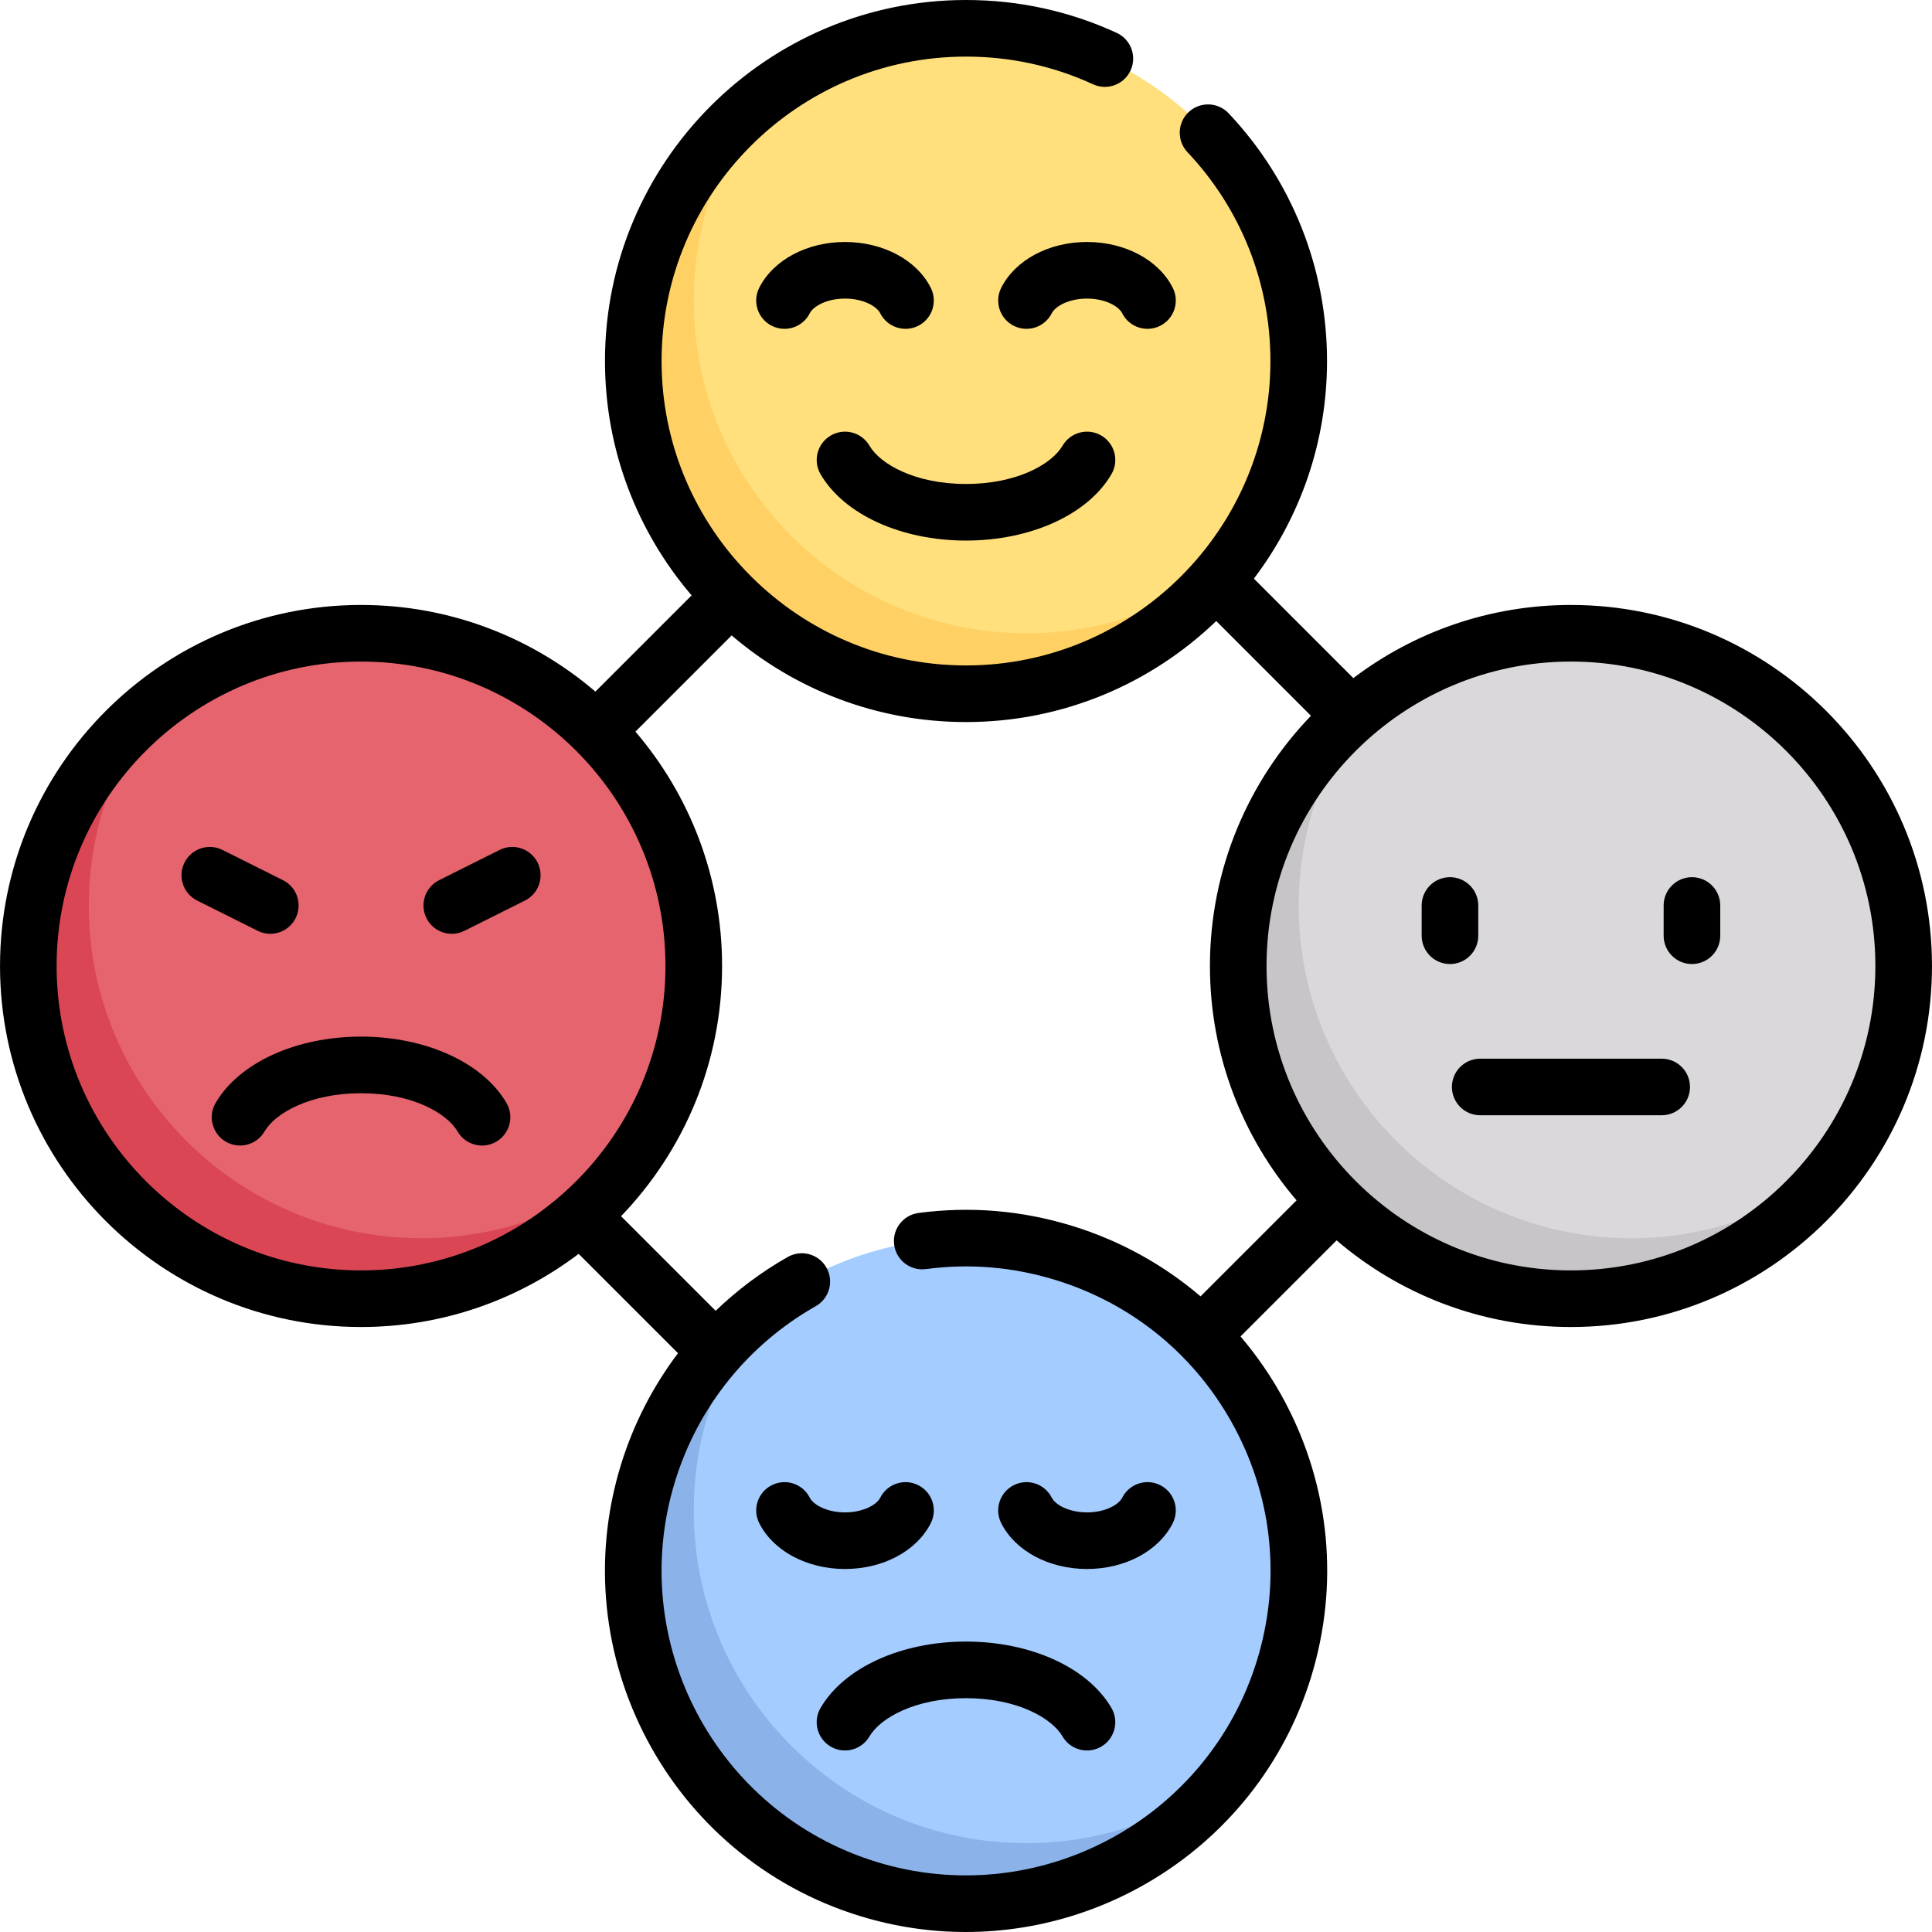 <svg id="Capa_1" enable-background="new 0 0 511.986 511.986" height="512" viewBox="0 0 511.986 511.986" width="512" xmlns="http://www.w3.org/2000/svg"><g><g><g><circle cx="416.308" cy="255.988" fill="#dad8db" r="88.173"/></g><g><circle cx="95.678" cy="255.988" fill="#e5646e" r="88.173"/></g><g><circle cx="255.993" cy="416.303" fill="#a4ccff" r="88.173"/></g><g><circle cx="255.993" cy="95.673" fill="#ffe07d" r="88.173"/></g><path d="m111.71 328.13c-48.697 0-88.173-39.477-88.173-88.173 0-20.259 6.904-38.864 18.39-53.753-20.9 16.123-34.421 41.346-34.421 69.784 0 48.697 39.476 88.173 88.173 88.173 28.439 0 53.66-13.52 69.784-34.421-14.89 11.486-33.495 18.39-53.753 18.39z" fill="#db4655"/><path d="m432.34 328.13c-48.697 0-88.173-39.477-88.173-88.173 0-20.259 6.904-38.864 18.39-53.753-20.9 16.123-34.421 41.346-34.421 69.784 0 48.697 39.476 88.173 88.173 88.173 28.439 0 53.66-13.52 69.784-34.421-14.89 11.486-33.495 18.39-53.753 18.39z" fill="#c8c5c9"/><path d="m272.025 167.815c-48.697 0-88.173-39.477-88.173-88.173 0-20.259 6.904-38.864 18.39-53.753-20.9 16.123-34.421 41.346-34.421 69.784 0 48.697 39.476 88.173 88.173 88.173 28.439 0 53.66-13.52 69.784-34.421-14.89 11.486-33.495 18.39-53.753 18.39z" fill="#ffd064"/><path d="m272.025 488.445c-48.697 0-88.173-39.477-88.173-88.173 0-20.259 6.904-38.864 18.39-53.753-20.9 16.123-34.421 41.346-34.421 69.784 0 48.697 39.476 88.173 88.173 88.173 28.439 0 53.66-13.52 69.784-34.421-14.89 11.486-33.495 18.39-53.753 18.39z" fill="#8bb3ea"/></g><g><path d="m416.308 160.315c-21.639 0-41.62 7.225-57.667 19.385l-26.36-26.36c12.159-16.046 19.385-36.027 19.385-57.667 0-24.513-9.261-47.828-26.077-65.649-2.843-3.012-7.589-3.15-10.603-.308-3.012 2.843-3.15 7.59-.308 10.602 14.179 15.026 21.987 34.685 21.987 55.354 0 44.483-36.19 80.673-80.673 80.673s-80.673-36.19-80.673-80.673 36.191-80.672 80.674-80.672c11.754 0 23.082 2.469 33.668 7.338 3.764 1.731 8.217.083 9.948-3.68 1.73-3.763.083-8.217-3.68-9.948-12.566-5.779-26.003-8.71-39.936-8.71-52.754 0-95.673 42.919-95.673 95.673 0 23.683 8.654 45.381 22.961 62.106l-25.496 25.496c-16.725-14.307-38.423-22.961-62.106-22.961-52.754 0-95.673 42.919-95.673 95.673s42.919 95.673 95.673 95.673c21.639 0 41.62-7.225 57.667-19.385l26.327 26.327c-6.651 8.802-11.799 18.764-15.121 29.563-15.514 50.421 12.884 104.064 63.306 119.579 9.34 2.874 18.784 4.241 28.082 4.24 40.898-.003 78.856-26.465 91.497-67.547 7.516-24.425 5.069-50.315-6.888-72.9-3.329-6.287-7.304-12.089-11.805-17.379l25.459-25.459c16.725 14.307 38.423 22.961 62.106 22.961 52.754 0 95.673-42.919 95.673-95.673s-42.92-95.672-95.674-95.672zm-401.303 95.673c0-44.483 36.19-80.673 80.673-80.673s80.673 36.19 80.673 80.673-36.19 80.673-80.673 80.673-80.673-36.189-80.673-80.673zm318.094 184.04c-13.082 42.516-58.312 66.465-100.831 53.381-42.516-13.082-66.462-58.315-53.38-100.831 6.079-19.755 19.323-36.248 37.293-46.44 3.603-2.043 4.867-6.621 2.824-10.224-2.044-3.604-6.622-4.867-10.224-2.824-7.026 3.985-13.428 8.797-19.132 14.277l-25.07-25.07c16.569-17.21 26.774-40.589 26.774-66.309 0-23.683-8.654-45.381-22.961-62.106l25.496-25.496c16.725 14.307 38.423 22.961 62.106 22.961 25.72 0 49.099-10.205 66.309-26.774l25.106 25.107c-16.569 17.21-26.774 40.589-26.774 66.309 0 23.683 8.654 45.381 22.961 62.106l-25.444 25.444c-9.812-8.385-21.315-14.767-34.022-18.677-13.318-4.098-27.021-5.248-40.732-3.419-4.105.547-6.99 4.32-6.442 8.426.547 4.105 4.316 6.988 8.426 6.442 11.55-1.541 23.103-.568 34.337 2.888 20.596 6.337 37.491 20.315 47.573 39.359s12.144 40.875 5.807 61.47zm83.209-103.366c-44.483 0-80.673-36.19-80.673-80.673s36.19-80.673 80.673-80.673 80.673 36.19 80.673 80.673-36.189 80.673-80.673 80.673z"/><path d="m233.266 83.021c1.868 3.698 6.378 5.181 10.075 3.315 3.698-1.867 5.182-6.377 3.315-10.075-3.722-7.372-12.643-12.136-22.727-12.136-10.083 0-19.004 4.763-22.727 12.135-1.867 3.697-.383 8.208 3.314 10.075 1.084.547 2.238.807 3.375.807 2.74 0 5.381-1.508 6.701-4.121.954-1.889 4.55-3.896 9.337-3.896s8.384 2.008 9.337 3.896z"/><path d="m265.33 76.262c-1.867 3.698-.382 8.208 3.315 10.075 3.698 1.867 8.208.383 10.075-3.315.953-1.889 4.549-3.896 9.336-3.896s8.383 2.007 9.337 3.896c1.319 2.614 3.96 4.121 6.701 4.121 1.137 0 2.291-.259 3.375-.807 3.698-1.867 5.182-6.378 3.314-10.075-3.722-7.372-12.643-12.135-22.727-12.135s-19.005 4.764-22.726 12.136z"/><path d="m255.993 143.252c17.176 0 32.303-6.9 38.54-17.578 2.089-3.577.882-8.17-2.694-10.259-3.577-2.088-8.169-.883-10.259 2.694-2.853 4.885-12.077 10.143-25.586 10.143s-22.734-5.258-25.586-10.143c-2.089-3.577-6.683-4.782-10.259-2.694-3.577 2.089-4.783 6.682-2.694 10.259 6.234 10.678 21.362 17.578 38.538 17.578z"/><path d="m307.468 393.577c-3.697-1.866-8.208-.383-10.075 3.314-.954 1.889-4.55 3.896-9.337 3.896s-8.383-2.007-9.336-3.896c-1.867-3.698-6.377-5.18-10.075-3.315-3.698 1.867-5.182 6.377-3.315 10.075 3.722 7.372 12.643 12.136 22.727 12.136 10.083 0 19.004-4.763 22.727-12.135 1.866-3.697.382-8.208-3.316-10.075z"/><path d="m246.657 403.652c1.867-3.698.382-8.208-3.315-10.075-3.697-1.866-8.208-.382-10.075 3.315-.953 1.889-4.549 3.896-9.336 3.896s-8.383-2.007-9.337-3.896c-1.866-3.698-6.377-5.181-10.075-3.314s-5.182 6.378-3.314 10.075c3.722 7.372 12.643 12.135 22.727 12.135 10.082 0 19.003-4.764 22.725-12.136z"/><path d="m255.993 435.021c-17.176 0-32.303 6.9-38.54 17.578-2.089 3.577-.882 8.17 2.694 10.259 3.577 2.088 8.169.883 10.259-2.694 2.853-4.885 12.077-10.143 25.586-10.143s22.734 5.258 25.586 10.143c1.395 2.388 3.905 3.719 6.483 3.719 1.285 0 2.586-.33 3.775-1.024 3.577-2.089 4.783-6.682 2.694-10.259-6.234-10.679-21.362-17.579-38.537-17.579z"/><path d="m95.678 274.707c-17.176 0-32.304 6.9-38.54 17.579-2.089 3.577-.882 8.169 2.695 10.258 3.575 2.088 8.169.884 10.258-2.695 2.853-4.885 12.076-10.142 25.586-10.142s22.734 5.258 25.586 10.143c1.395 2.388 3.905 3.719 6.483 3.719 1.285 0 2.586-.331 3.775-1.025 3.577-2.089 4.783-6.682 2.694-10.259-6.234-10.679-21.361-17.578-38.537-17.578z"/><path d="m71.625 247.458c2.751 0 5.4-1.52 6.714-4.147 1.853-3.705.351-8.21-3.354-10.062l-16.031-8.016c-3.703-1.852-8.209-.35-10.062 3.354-1.853 3.705-.351 8.21 3.354 10.062l16.031 8.016c1.077.538 2.221.793 3.348.793z"/><path d="m132.403 225.233-16.031 8.016c-3.705 1.852-5.207 6.357-3.354 10.062 1.314 2.628 3.962 4.147 6.714 4.147 1.127 0 2.271-.255 3.348-.793l16.031-8.016c3.705-1.852 5.207-6.357 3.354-10.062-1.852-3.705-6.357-5.208-10.062-3.354z"/><path d="m440.355 280.551h-48.095c-4.142 0-7.5 3.358-7.5 7.5s3.358 7.5 7.5 7.5h48.095c4.142 0 7.5-3.358 7.5-7.5s-3.357-7.5-7.5-7.5z"/><path d="m391.745 247.973v-8.016c0-4.142-3.358-7.5-7.5-7.5s-7.5 3.358-7.5 7.5v8.016c0 4.142 3.358 7.5 7.5 7.5s7.5-3.358 7.5-7.5z"/><path d="m448.371 232.457c-4.142 0-7.5 3.358-7.5 7.5v8.016c0 4.142 3.358 7.5 7.5 7.5s7.5-3.358 7.5-7.5v-8.016c0-4.143-3.358-7.5-7.5-7.5z"/></g></g></svg>